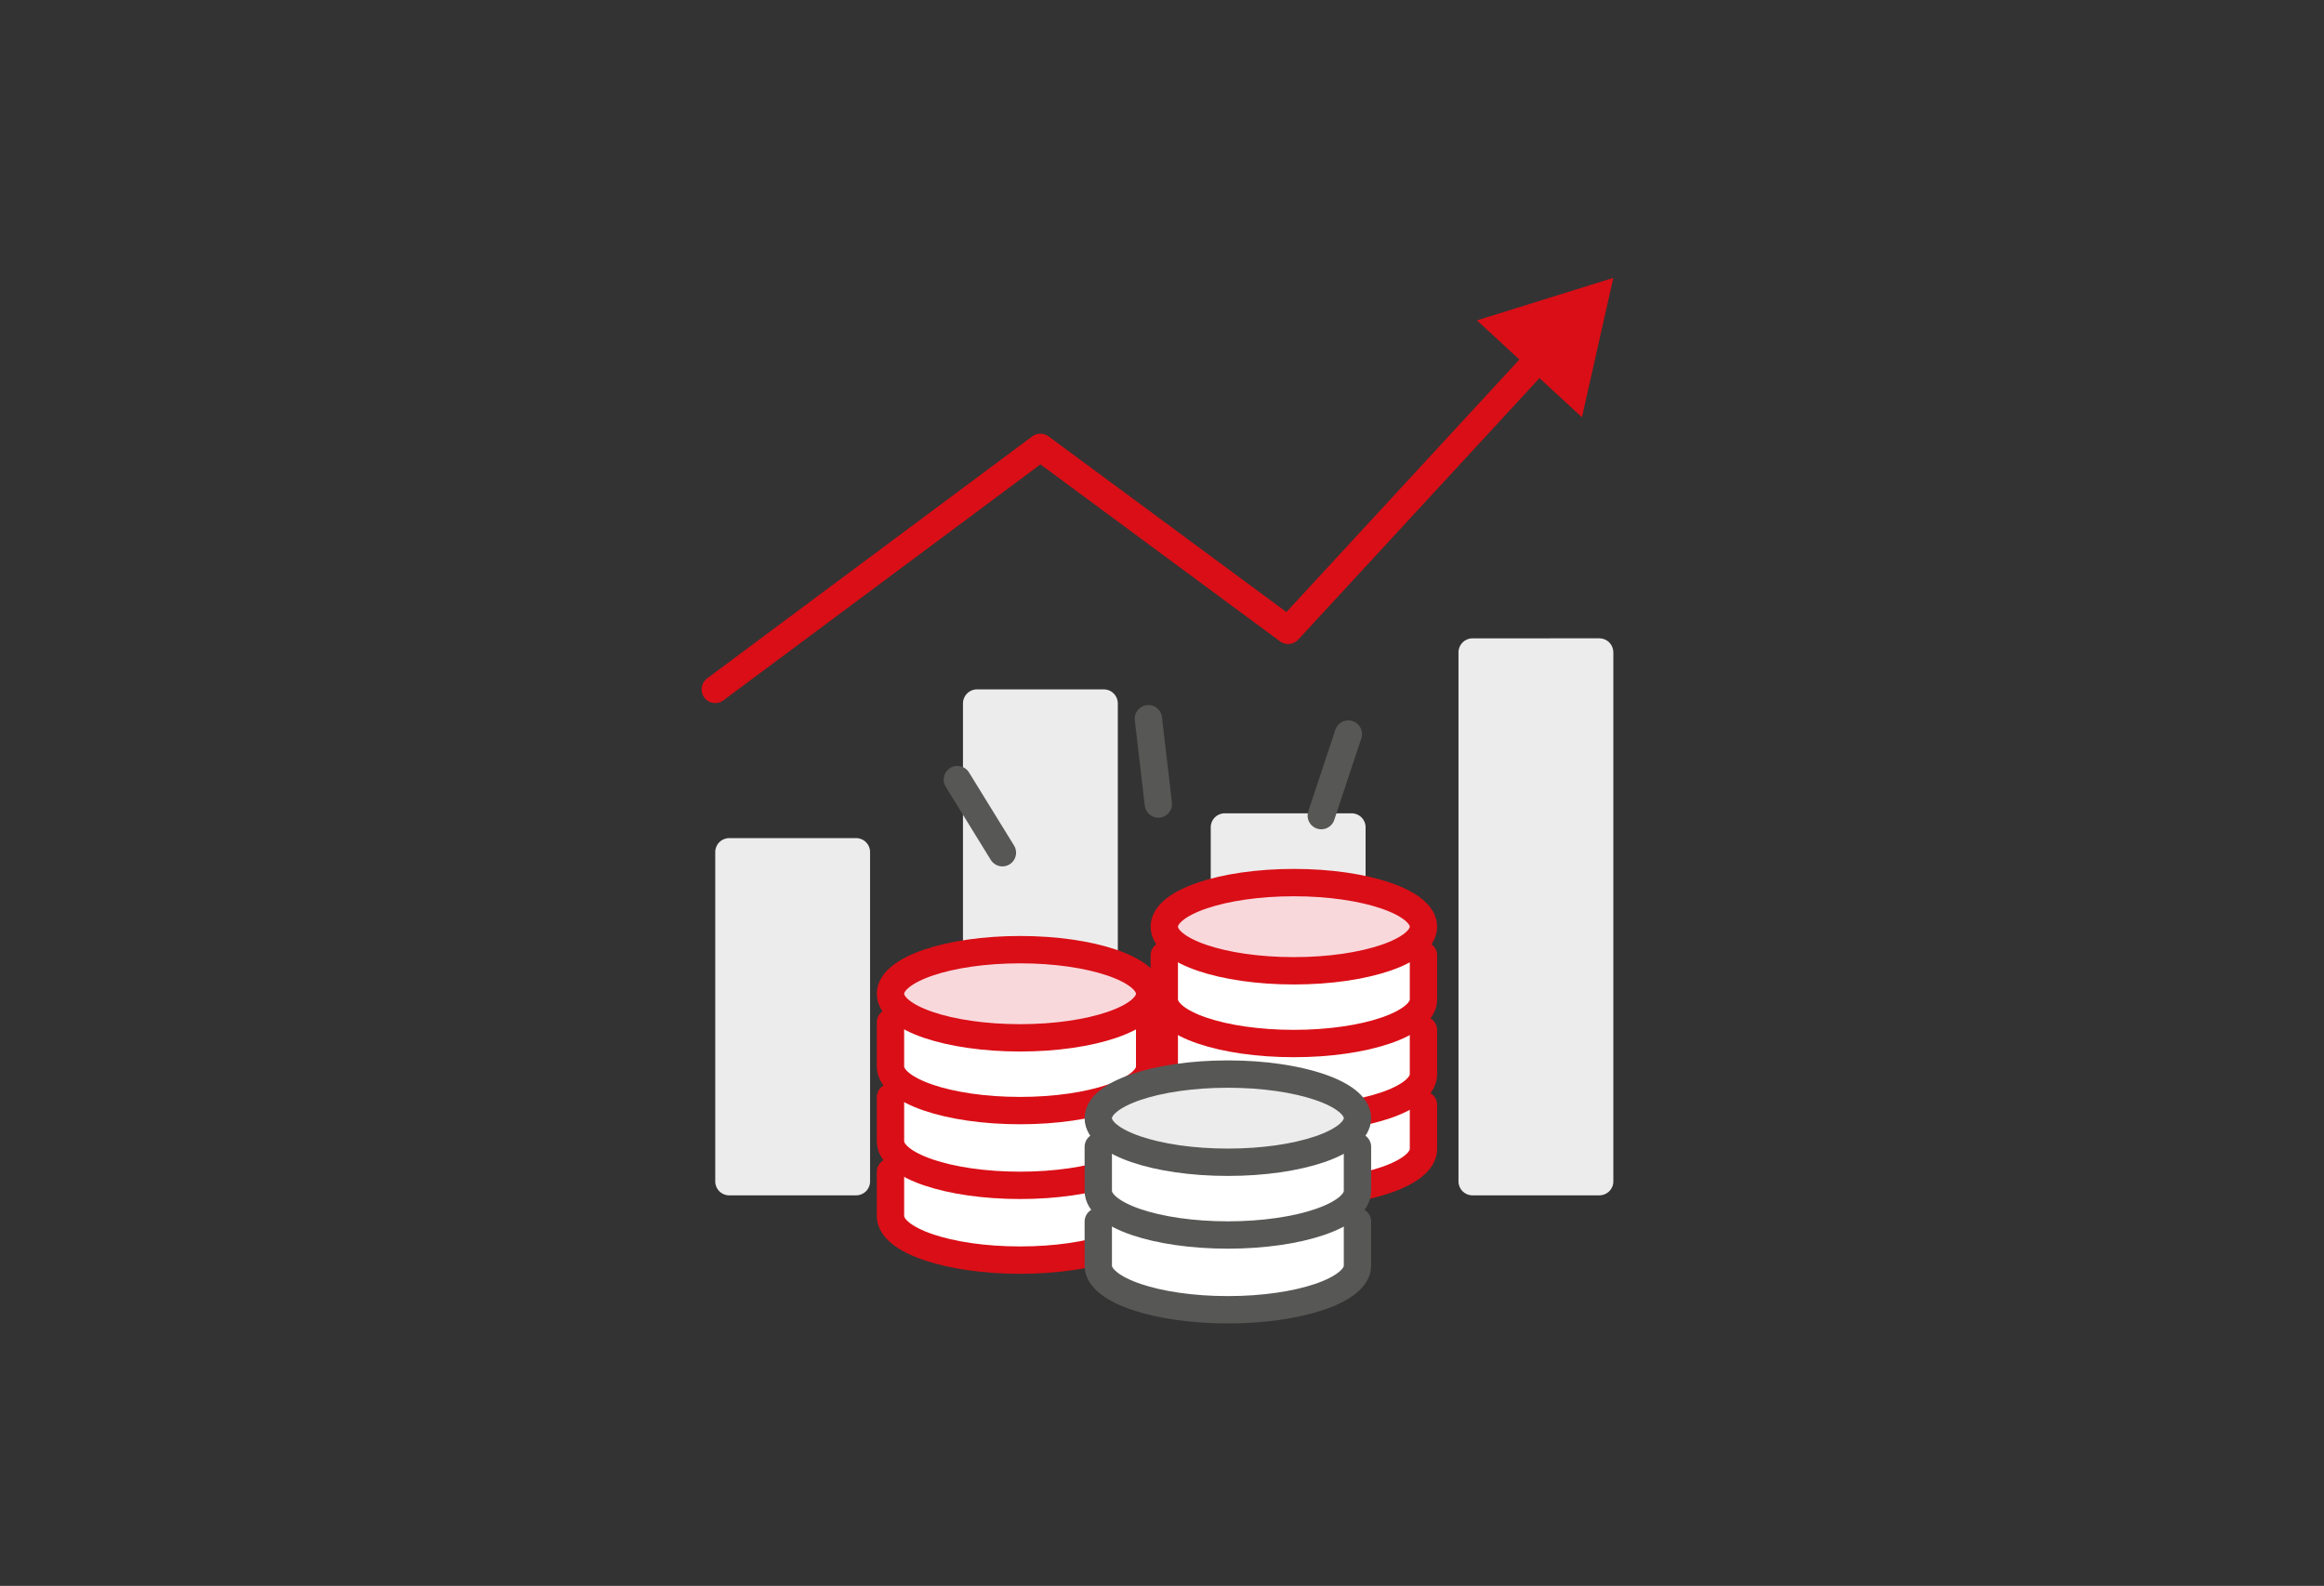 <?xml version="1.0" encoding="utf-8"?>
<!-- Generator: Adobe Illustrator 16.0.4, SVG Export Plug-In . SVG Version: 6.00 Build 0)  -->
<!DOCTYPE svg PUBLIC "-//W3C//DTD SVG 1.1//EN" "http://www.w3.org/Graphics/SVG/1.1/DTD/svg11.dtd">
<svg version="1.1" id="Layer_1" xmlns="http://www.w3.org/2000/svg" xmlns:xlink="http://www.w3.org/1999/xlink" x="0px" y="0px"
	 width="170px" height="116px" viewBox="0 0 170 116" enable-background="new 0 0 170 116" xml:space="preserve">
<rect x="0" y="0" width="170" height="116" fill="#333333" stroke="none"/>
<g display="none">
	<defs>
		<rect id="SVGID_1_" width="170" height="116"/>
	</defs>
	<clipPath id="SVGID_2_" display="inline">
		<use xlink:href="#SVGID_1_"  overflow="visible"/>
	</clipPath>
	<g display="inline" clip-path="url(#SVGID_2_)">
		<defs>
			<rect id="SVGID_3_" width="170" height="116"/>
		</defs>
		<clipPath id="SVGID_4_">
			<use xlink:href="#SVGID_3_"  overflow="visible"/>
		</clipPath>
	</g>
	<g display="inline" clip-path="url(#SVGID_2_)">
		<defs>
			<rect id="SVGID_5_" width="170" height="116"/>
		</defs>
		<clipPath id="SVGID_6_">
			<use xlink:href="#SVGID_5_"  overflow="visible"/>
		</clipPath>
	</g>
	<g display="inline" clip-path="url(#SVGID_2_)">
		<defs>
			<rect id="SVGID_7_" width="170" height="116"/>
		</defs>
		<clipPath id="SVGID_8_">
			<use xlink:href="#SVGID_7_"  overflow="visible"/>
		</clipPath>
	</g>
	<g display="inline" clip-path="url(#SVGID_2_)">
		<defs>
			<rect id="SVGID_9_" width="170" height="116"/>
		</defs>
		<clipPath id="SVGID_10_">
			<use xlink:href="#SVGID_9_"  overflow="visible"/>
		</clipPath>
	</g>
	<g display="inline" clip-path="url(#SVGID_2_)">
		<defs>
			<rect id="SVGID_11_" width="170" height="116"/>
		</defs>
		<clipPath id="SVGID_12_">
			<use xlink:href="#SVGID_11_"  overflow="visible"/>
		</clipPath>
	</g>
	<g display="inline" clip-path="url(#SVGID_2_)">
		<defs>
			<rect id="SVGID_13_" width="170" height="116"/>
		</defs>
		<clipPath id="SVGID_14_">
			<use xlink:href="#SVGID_13_"  overflow="visible"/>
		</clipPath>
	</g>
	<g display="inline" clip-path="url(#SVGID_2_)">
		<defs>
			<rect id="SVGID_15_" width="170" height="116"/>
		</defs>
		<clipPath id="SVGID_16_">
			<use xlink:href="#SVGID_15_"  overflow="visible"/>
		</clipPath>
	</g>
	<g display="inline" clip-path="url(#SVGID_2_)">
		<defs>
			<rect id="SVGID_17_" width="170" height="116"/>
		</defs>
		<clipPath id="SVGID_18_">
			<use xlink:href="#SVGID_17_"  overflow="visible"/>
		</clipPath>
	</g>
	<g display="inline" clip-path="url(#SVGID_2_)">
		<defs>
			<rect id="SVGID_19_" width="170" height="116"/>
		</defs>
		<clipPath id="SVGID_20_">
			<use xlink:href="#SVGID_19_"  overflow="visible"/>
		</clipPath>
	</g>
	<g display="inline" clip-path="url(#SVGID_2_)">
		<defs>
			<rect id="SVGID_21_" width="170" height="116"/>
		</defs>
		<clipPath id="SVGID_22_">
			<use xlink:href="#SVGID_21_"  overflow="visible"/>
		</clipPath>
	</g>
	<g display="inline" clip-path="url(#SVGID_2_)">
		<defs>
			<rect id="SVGID_23_" width="170" height="116"/>
		</defs>
		<clipPath id="SVGID_24_">
			<use xlink:href="#SVGID_23_"  overflow="visible"/>
		</clipPath>
	</g>
	<g display="inline" clip-path="url(#SVGID_2_)">
		<defs>
			<rect id="SVGID_25_" width="170" height="116"/>
		</defs>
		<clipPath id="SVGID_26_">
			<use xlink:href="#SVGID_25_"  overflow="visible"/>
		</clipPath>
	</g>
	<g display="inline" clip-path="url(#SVGID_2_)">
		<defs>
			<rect id="SVGID_27_" width="170" height="116"/>
		</defs>
		<clipPath id="SVGID_28_">
			<use xlink:href="#SVGID_27_"  overflow="visible"/>
		</clipPath>
	</g>
	<g display="inline" clip-path="url(#SVGID_2_)">
		<defs>
			<rect id="SVGID_29_" width="170" height="116"/>
		</defs>
		<clipPath id="SVGID_30_">
			<use xlink:href="#SVGID_29_"  overflow="visible"/>
		</clipPath>
	</g>
	<g display="inline" clip-path="url(#SVGID_2_)">
		<defs>
			<rect id="SVGID_31_" width="170" height="116"/>
		</defs>
		<clipPath id="SVGID_32_">
			<use xlink:href="#SVGID_31_"  overflow="visible"/>
		</clipPath>
	</g>
	<g display="inline" clip-path="url(#SVGID_2_)">
		<defs>
			<rect id="SVGID_33_" width="170" height="116"/>
		</defs>
		<clipPath id="SVGID_34_">
			<use xlink:href="#SVGID_33_"  overflow="visible"/>
		</clipPath>
	</g>
	<g display="inline" clip-path="url(#SVGID_2_)">
		<defs>
			<rect id="SVGID_35_" width="170" height="116"/>
		</defs>
		<clipPath id="SVGID_36_">
			<use xlink:href="#SVGID_35_"  overflow="visible"/>
		</clipPath>
	</g>
	<g display="inline" clip-path="url(#SVGID_2_)">
		<defs>
			<rect id="SVGID_37_" width="170" height="116"/>
		</defs>
		<clipPath id="SVGID_38_">
			<use xlink:href="#SVGID_37_"  overflow="visible"/>
		</clipPath>
	</g>
	<g display="inline" clip-path="url(#SVGID_2_)">
		<defs>
			<rect id="SVGID_39_" width="170" height="116"/>
		</defs>
		<clipPath id="SVGID_40_">
			<use xlink:href="#SVGID_39_"  overflow="visible"/>
		</clipPath>
	</g>
	<g display="inline" clip-path="url(#SVGID_2_)">
		<defs>
			<rect id="SVGID_41_" width="170" height="116"/>
		</defs>
		<clipPath id="SVGID_42_">
			<use xlink:href="#SVGID_41_"  overflow="visible"/>
		</clipPath>
	</g>
	<g display="inline" clip-path="url(#SVGID_2_)">
		<defs>
			<rect id="SVGID_43_" width="170" height="116"/>
		</defs>
		<clipPath id="SVGID_44_">
			<use xlink:href="#SVGID_43_"  overflow="visible"/>
		</clipPath>
	</g>
	<g display="inline" clip-path="url(#SVGID_2_)">
		<defs>
			<rect id="SVGID_45_" width="170" height="116"/>
		</defs>
		<clipPath id="SVGID_46_">
			<use xlink:href="#SVGID_45_"  overflow="visible"/>
		</clipPath>
	</g>
	<g display="inline" clip-path="url(#SVGID_2_)">
		<defs>
			<rect id="SVGID_47_" width="170" height="116"/>
		</defs>
		<clipPath id="SVGID_48_">
			<use xlink:href="#SVGID_47_"  overflow="visible"/>
		</clipPath>
	</g>
	<g display="inline" clip-path="url(#SVGID_2_)">
		<defs>
			<rect id="SVGID_49_" width="170" height="116"/>
		</defs>
		<clipPath id="SVGID_50_">
			<use xlink:href="#SVGID_49_"  overflow="visible"/>
		</clipPath>
	</g>
	<g display="inline" clip-path="url(#SVGID_2_)">
		<defs>
			<rect id="SVGID_51_" width="170" height="116"/>
		</defs>
		<clipPath id="SVGID_52_">
			<use xlink:href="#SVGID_51_"  overflow="visible"/>
		</clipPath>
	</g>
	<g display="inline" clip-path="url(#SVGID_2_)">
		<defs>
			<rect id="SVGID_53_" width="170" height="116"/>
		</defs>
		<clipPath id="SVGID_54_">
			<use xlink:href="#SVGID_53_"  overflow="visible"/>
		</clipPath>
	</g>
	<g display="inline" clip-path="url(#SVGID_2_)">
		<defs>
			<rect id="SVGID_55_" width="170" height="116"/>
		</defs>
		<clipPath id="SVGID_56_">
			<use xlink:href="#SVGID_55_"  overflow="visible"/>
		</clipPath>
	</g>
	<g display="inline" clip-path="url(#SVGID_2_)">
		<defs>
			<rect id="SVGID_57_" width="170" height="116"/>
		</defs>
		<clipPath id="SVGID_58_">
			<use xlink:href="#SVGID_57_"  overflow="visible"/>
		</clipPath>
	</g>
	<g display="inline" clip-path="url(#SVGID_2_)">
		<defs>
			<rect id="SVGID_59_" width="170" height="116"/>
		</defs>
		<clipPath id="SVGID_60_">
			<use xlink:href="#SVGID_59_"  overflow="visible"/>
		</clipPath>
	</g>
	<g display="inline" clip-path="url(#SVGID_2_)">
		<defs>
			<rect id="SVGID_61_" width="170" height="116"/>
		</defs>
		<clipPath id="SVGID_62_">
			<use xlink:href="#SVGID_61_"  overflow="visible"/>
		</clipPath>
	</g>
	<g display="inline" clip-path="url(#SVGID_2_)">
		<defs>
			<rect id="SVGID_63_" width="170" height="116"/>
		</defs>
		<clipPath id="SVGID_64_">
			<use xlink:href="#SVGID_63_"  overflow="visible"/>
		</clipPath>
	</g>
	<g display="inline" clip-path="url(#SVGID_2_)">
		<defs>
			<rect id="SVGID_65_" width="170" height="116"/>
		</defs>
		<clipPath id="SVGID_66_">
			<use xlink:href="#SVGID_65_"  overflow="visible"/>
		</clipPath>
	</g>
	<g display="inline" clip-path="url(#SVGID_2_)">
		<defs>
			<rect id="SVGID_67_" width="170" height="116"/>
		</defs>
		<clipPath id="SVGID_68_">
			<use xlink:href="#SVGID_67_"  overflow="visible"/>
		</clipPath>
	</g>
	<g display="inline" clip-path="url(#SVGID_2_)">
		<defs>
			<rect id="SVGID_69_" width="170" height="116"/>
		</defs>
		<clipPath id="SVGID_70_">
			<use xlink:href="#SVGID_69_"  overflow="visible"/>
		</clipPath>
	</g>
	<g display="inline" clip-path="url(#SVGID_2_)">
		<defs>
			<rect id="SVGID_71_" width="170" height="116"/>
		</defs>
		<clipPath id="SVGID_72_">
			<use xlink:href="#SVGID_71_"  overflow="visible"/>
		</clipPath>
	</g>
	<g display="inline" clip-path="url(#SVGID_2_)">
		<defs>
			<rect id="SVGID_73_" width="170" height="116"/>
		</defs>
		<clipPath id="SVGID_74_">
			<use xlink:href="#SVGID_73_"  overflow="visible"/>
		</clipPath>
	</g>
	<g display="inline" clip-path="url(#SVGID_2_)">
		<defs>
			<rect id="SVGID_75_" width="170" height="116"/>
		</defs>
		<clipPath id="SVGID_76_">
			<use xlink:href="#SVGID_75_"  overflow="visible"/>
		</clipPath>
	</g>
	<g display="inline" clip-path="url(#SVGID_2_)">
		<defs>
			<rect id="SVGID_77_" width="170" height="116"/>
		</defs>
		<clipPath id="SVGID_78_">
			<use xlink:href="#SVGID_77_"  overflow="visible"/>
		</clipPath>
	</g>
	<g display="inline" clip-path="url(#SVGID_2_)">
		<defs>
			<rect id="SVGID_79_" width="170" height="116"/>
		</defs>
		<clipPath id="SVGID_80_">
			<use xlink:href="#SVGID_79_"  overflow="visible"/>
		</clipPath>
	</g>
	<g display="inline" clip-path="url(#SVGID_2_)">
		<defs>
			<rect id="SVGID_81_" width="170" height="116"/>
		</defs>
		<clipPath id="SVGID_82_">
			<use xlink:href="#SVGID_81_"  overflow="visible"/>
		</clipPath>
	</g>
	<g display="inline" clip-path="url(#SVGID_2_)">
		<defs>
			<rect id="SVGID_83_" width="170" height="116"/>
		</defs>
		<clipPath id="SVGID_84_">
			<use xlink:href="#SVGID_83_"  overflow="visible"/>
		</clipPath>
	</g>
	<g display="inline" clip-path="url(#SVGID_2_)">
		<defs>
			<rect id="SVGID_85_" width="170" height="116"/>
		</defs>
		<clipPath id="SVGID_86_">
			<use xlink:href="#SVGID_85_"  overflow="visible"/>
		</clipPath>
	</g>
	<g display="inline" clip-path="url(#SVGID_2_)">
		<defs>
			<rect id="SVGID_87_" width="170" height="116"/>
		</defs>
		<clipPath id="SVGID_88_">
			<use xlink:href="#SVGID_87_"  overflow="visible"/>
		</clipPath>
	</g>
	<g display="inline" clip-path="url(#SVGID_2_)">
		<defs>
			<rect id="SVGID_89_" width="170" height="116"/>
		</defs>
		<clipPath id="SVGID_90_">
			<use xlink:href="#SVGID_89_"  overflow="visible"/>
		</clipPath>
		<g opacity="0.5" clip-path="url(#SVGID_90_)">
			<g>
				<defs>
					<rect id="SVGID_91_" width="170" height="116"/>
				</defs>
				<clipPath id="SVGID_92_">
					<use xlink:href="#SVGID_91_"  overflow="visible"/>
				</clipPath>
				<path clip-path="url(#SVGID_92_)" fill="#E6007E" d="M149.856,0H19.744H0v19.597v76.806V116h19.744h130.112H170V96.403V19.597V0
					H149.856z M149.856,96.403H19.743V19.598h130.113V96.403z"/>
			</g>
		</g>
	</g>
</g>
<path fill="#ECECEC" d="M89.585,59.49c-0.563,0-1.019,0.452-1.019,1.015v25.912c0,0.562,0.455,1.016,1.019,1.016h9.286
	c0.562,0,1.021-0.453,1.021-1.016V60.505c0-0.562-0.459-1.015-1.021-1.015H89.585z"/>
<path fill="#ECECEC" d="M106.688,47.712v38.705c0,0.562,0.456,1.016,1.02,1.016h9.287c0.563,0,1.02-0.453,1.02-1.016V47.712
	c0-0.27-0.108-0.532-0.3-0.725c-0.19-0.191-0.449-0.297-0.72-0.297l-9.287,0.002C107.144,46.692,106.688,47.15,106.688,47.712"/>
<path fill="#ECECEC" d="M53.338,61.304c-0.562,0-1.018,0.452-1.018,1.017v24.097c0,0.562,0.455,1.016,1.018,1.016h9.288
	c0.562,0,1.019-0.453,1.019-1.016V62.32c0-0.564-0.456-1.017-1.019-1.017H53.338z"/>
<path fill="#ECECEC" d="M71.461,50.425c-0.562,0-1.02,0.458-1.02,1.023v34.969c0,0.562,0.457,1.016,1.02,1.016h9.288
	c0.562,0,1.019-0.453,1.019-1.016V51.448c0-0.564-0.456-1.023-1.019-1.023H71.461z"/>
<polyline fill="none" stroke="#DA0E16" stroke-width="2" stroke-linecap="round" stroke-linejoin="round" points="52.321,50.425 
	76.106,32.722 94.229,46.107 112.915,25.854 "/>
<polygon fill="#DA0E16" points="115.719,30.52 118.014,20.326 108.037,23.434 "/>
<path fill="#FFFFFF" d="M104.126,80.815v3.226c0,1.78-4.245,3.226-9.48,3.226s-9.479-1.445-9.479-3.226v-3.226"/>
<path fill="none" stroke="#DA0E16" stroke-width="2" stroke-linecap="round" stroke-linejoin="round" stroke-miterlimit="10" d="
	M104.126,80.815v3.226c0,1.78-4.245,3.226-9.48,3.226s-9.479-1.445-9.479-3.226v-3.226"/>
<path fill="#FFFFFF" d="M104.126,75.347v3.226c0,1.781-4.245,3.225-9.48,3.225s-9.479-1.443-9.479-3.225v-3.226"/>
<path fill="none" stroke="#DA0E16" stroke-width="2" stroke-linecap="round" stroke-linejoin="round" stroke-miterlimit="10" d="
	M104.126,75.347v3.226c0,1.781-4.245,3.225-9.48,3.225s-9.479-1.443-9.479-3.225v-3.226"/>
<path fill="#FFFFFF" d="M104.126,69.879v3.226c0,1.78-4.245,3.224-9.48,3.224s-9.479-1.443-9.479-3.224v-3.226"/>
<path fill="none" stroke="#DA0E16" stroke-width="2" stroke-linecap="round" stroke-linejoin="round" stroke-miterlimit="10" d="
	M104.126,69.879v3.226c0,1.78-4.245,3.224-9.48,3.224s-9.479-1.443-9.479-3.224v-3.226"/>
<path fill="#F9D8DC" d="M104.126,67.783c0,1.781-4.245,3.226-9.48,3.226s-9.479-1.444-9.479-3.226s4.243-3.226,9.479-3.226
	S104.126,66.002,104.126,67.783"/>
<ellipse fill="none" stroke="#DA0E16" stroke-width="2" stroke-linecap="round" stroke-linejoin="round" stroke-miterlimit="10" cx="94.646" cy="67.783" rx="9.479" ry="3.226"/>
<path fill="#FFFFFF" d="M84.097,85.721v3.225c0,1.781-4.244,3.225-9.479,3.225s-9.479-1.443-9.479-3.225v-3.225"/>
<path fill="none" stroke="#DA0E16" stroke-width="2" stroke-linecap="round" stroke-linejoin="round" stroke-miterlimit="10" d="
	M84.097,85.721v3.225c0,1.781-4.244,3.225-9.479,3.225s-9.479-1.443-9.479-3.225v-3.225"/>
<path fill="#FFFFFF" d="M84.097,80.252v3.226c0,1.779-4.244,3.224-9.479,3.224s-9.479-1.444-9.479-3.224v-3.226"/>
<path fill="none" stroke="#DA0E16" stroke-width="2" stroke-linecap="round" stroke-linejoin="round" stroke-miterlimit="10" d="
	M84.097,80.252v3.226c0,1.779-4.244,3.224-9.479,3.224s-9.479-1.444-9.479-3.224v-3.226"/>
<path fill="#FFFFFF" d="M84.097,74.783v3.225c0,1.78-4.244,3.226-9.479,3.226s-9.479-1.445-9.479-3.226v-3.225"/>
<path fill="none" stroke="#DA0E16" stroke-width="2" stroke-linecap="round" stroke-linejoin="round" stroke-miterlimit="10" d="
	M84.097,74.783v3.225c0,1.78-4.244,3.226-9.479,3.226s-9.479-1.445-9.479-3.226v-3.225"/>
<path fill="#F9D8DC" d="M84.097,72.688c0,1.781-4.244,3.225-9.479,3.225s-9.479-1.443-9.479-3.225s4.244-3.226,9.479-3.226
	S84.097,70.906,84.097,72.688"/>
<ellipse fill="none" stroke="#DA0E16" stroke-width="2" stroke-linecap="round" stroke-linejoin="round" stroke-miterlimit="10" cx="74.618" cy="72.688" rx="9.479" ry="3.225"/>
<path fill="#FFFFFF" d="M99.298,89.352v3.226c0,1.78-4.245,3.225-9.48,3.225c-5.235,0-9.479-1.444-9.479-3.225v-3.226"/>
<path fill="none" stroke="#575756" stroke-width="2" stroke-linecap="round" stroke-linejoin="round" stroke-miterlimit="10" d="
	M99.298,89.352v3.226c0,1.78-4.245,3.225-9.48,3.225c-5.235,0-9.479-1.444-9.479-3.225v-3.226"/>
<path fill="#FFFFFF" d="M99.298,83.884v3.225c0,1.781-4.245,3.225-9.48,3.225c-5.235,0-9.479-1.443-9.479-3.225v-3.225"/>
<path fill="none" stroke="#575756" stroke-width="2" stroke-linecap="round" stroke-linejoin="round" stroke-miterlimit="10" d="
	M99.298,83.884v3.225c0,1.781-4.245,3.225-9.48,3.225c-5.235,0-9.479-1.443-9.479-3.225v-3.225"/>
<path fill="#ECECEC" d="M99.298,81.788c0,1.781-4.245,3.225-9.48,3.225c-5.235,0-9.479-1.443-9.479-3.225s4.244-3.226,9.479-3.226
	C95.053,78.562,99.298,80.007,99.298,81.788"/>
<ellipse fill="none" stroke="#575756" stroke-width="2" stroke-linecap="round" stroke-linejoin="round" stroke-miterlimit="10" cx="89.818" cy="81.788" rx="9.479" ry="3.225"/>
<line fill="#ECECEC" x1="84.732" y1="58.811" x2="84.005" y2="52.57"/>
<line fill="none" stroke="#575756" stroke-width="2" stroke-linecap="round" stroke-linejoin="round" stroke-miterlimit="10" x1="84.732" y1="58.811" x2="84.005" y2="52.57"/>
<line fill="#ECECEC" x1="96.651" y1="59.658" x2="98.631" y2="53.694"/>
<line fill="none" stroke="#575756" stroke-width="2" stroke-linecap="round" stroke-linejoin="round" stroke-miterlimit="10" x1="96.651" y1="59.658" x2="98.631" y2="53.694"/>
<line fill="#ECECEC" x1="73.326" y1="62.372" x2="70.03" y2="57.023"/>
<line fill="none" stroke="#575756" stroke-width="2" stroke-linecap="round" stroke-linejoin="round" stroke-miterlimit="10" x1="73.326" y1="62.372" x2="70.03" y2="57.023"/>
</svg>
